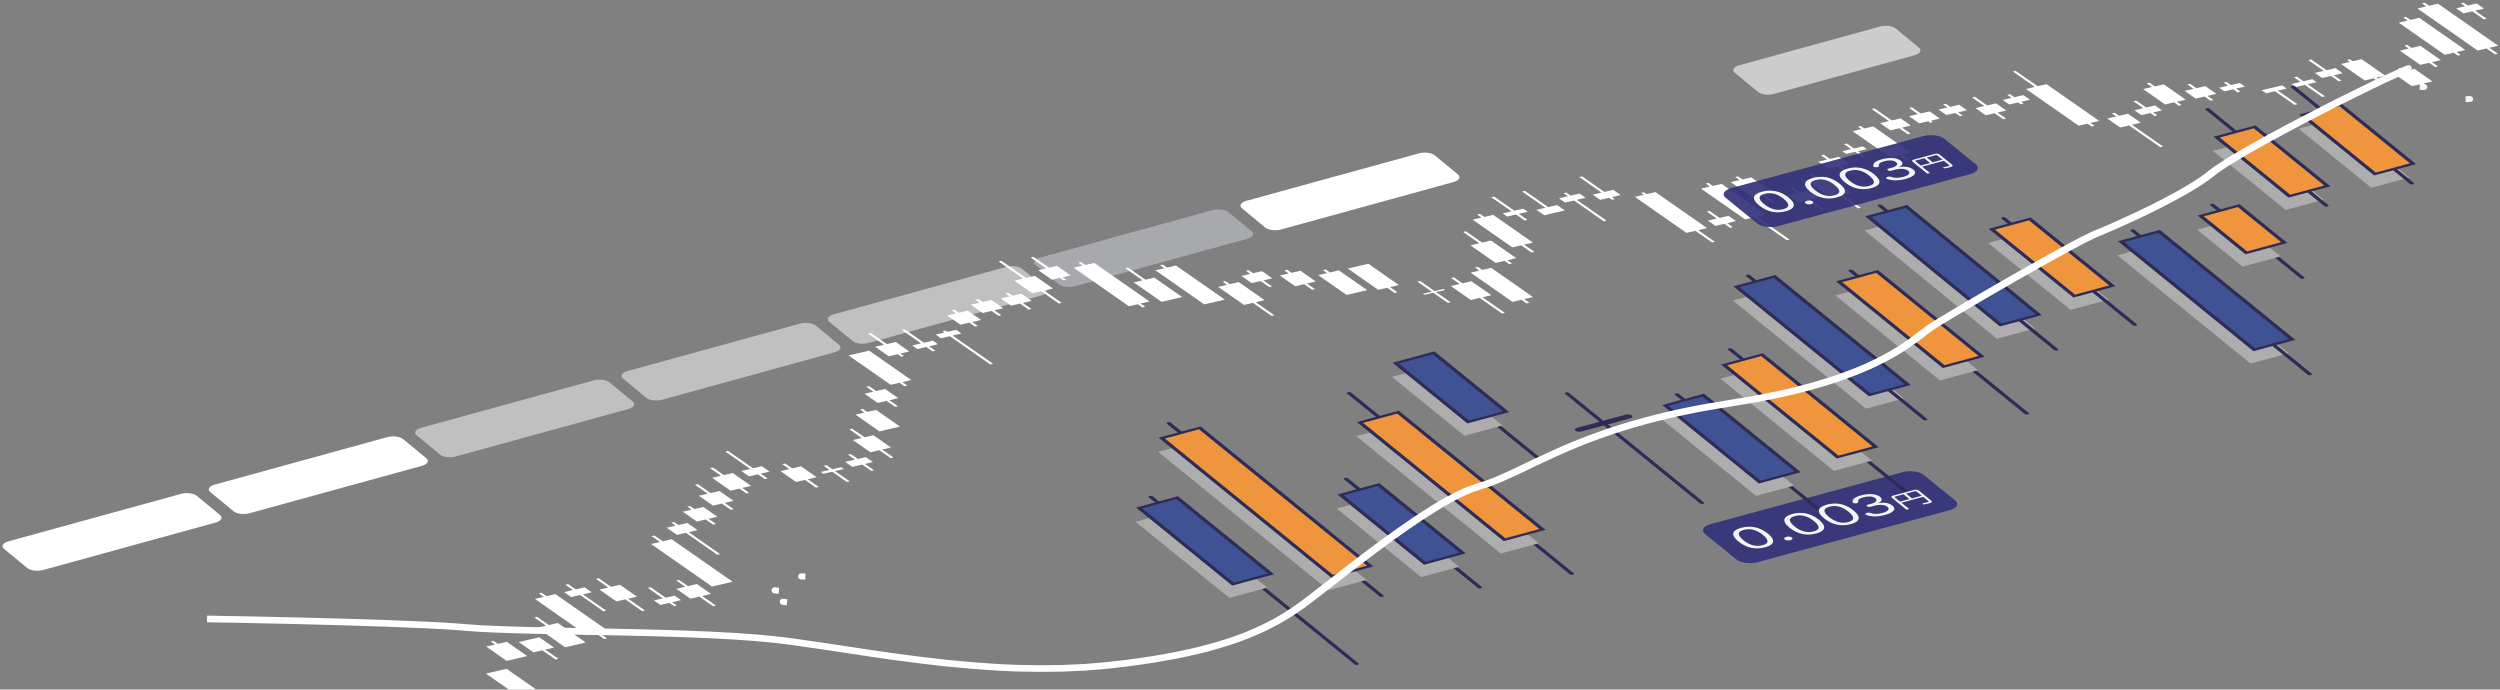 <?xml version="1.0" encoding="UTF-8" standalone="no"?>
<!DOCTYPE svg PUBLIC "-//W3C//DTD SVG 1.1//EN" "http://www.w3.org/Graphics/SVG/1.1/DTD/svg11.dtd">
<svg width="100%" height="100%" viewBox="0 0 707 195" version="1.1" xmlns="http://www.w3.org/2000/svg" xmlns:xlink="http://www.w3.org/1999/xlink" xml:space="preserve" xmlns:serif="http://www.serif.com/" style="fill-rule:evenodd;clip-rule:evenodd;stroke-linejoin:round;stroke-miterlimit:2;">
    <rect x="0" y="0" width="707" height="195" fill="#808080" stroke="none"/>
    <g transform="matrix(1,0,0,1,-1360,-1564)">
        <g>
            <g transform="matrix(0.7,0,0,0.667,1292.82,1337.85)">
                <g transform="matrix(1,0,0,1,184.848,571.785)">
                    <path d="M0,-14.385C1.286,-13.271 0.516,-11.834 -1.712,-11.19L-71.488,8.952C-73.716,9.595 -76.591,9.21 -77.877,8.096L-87.225,0.001C-88.511,-1.113 -87.741,-2.551 -85.513,-3.194L-15.737,-23.336C-13.509,-23.98 -10.634,-23.594 -9.348,-22.48L0,-14.385Z" style="fill:white;fill-rule:nonzero;"/>
                </g>
                <g transform="matrix(1,0,0,1,268.203,547.724)">
                    <path d="M0,-14.386C1.286,-13.272 0.516,-11.834 -1.712,-11.191L-71.488,8.951C-73.716,9.594 -76.591,9.209 -77.877,8.095L-87.225,0C-88.511,-1.114 -87.741,-2.552 -85.513,-3.195L-15.737,-23.337C-13.509,-23.98 -10.634,-23.595 -9.348,-22.481L0,-14.386Z" style="fill:white;fill-rule:nonzero;"/>
                </g>
                <g transform="matrix(1,0,0,1,97,350)">
                    <g opacity="0.5">
                        <g transform="matrix(1,0,0,1,254.558,173.66)">
                            <path d="M0,-14.385C1.286,-13.271 0.516,-11.834 -1.712,-11.19L-71.488,8.952C-73.716,9.595 -76.591,9.21 -77.877,8.096L-87.225,0.001C-88.511,-1.113 -87.741,-2.551 -85.513,-3.194L-15.737,-23.336C-13.509,-23.98 -10.634,-23.594 -9.348,-22.48L0,-14.385Z" style="fill:white;fill-rule:nonzero;"/>
                        </g>
                    </g>
                </g>
                <g transform="matrix(1,0,0,1,97,350)">
                    <g opacity="0.5">
                        <g transform="matrix(1,0,0,1,337.913,149.599)">
                            <path d="M0,-14.386C1.286,-13.272 0.516,-11.834 -1.712,-11.191L-71.488,8.951C-73.716,9.594 -76.591,9.209 -77.877,8.095L-87.225,0C-88.511,-1.114 -87.741,-2.552 -85.513,-3.195L-15.737,-23.337C-13.509,-23.98 -10.634,-23.595 -9.348,-22.481L0,-14.386Z" style="fill:white;fill-rule:nonzero;"/>
                        </g>
                    </g>
                </g>
                <g transform="matrix(1,0,0,1,97,350)">
                    <g opacity="0.5">
                        <g transform="matrix(1,0,0,1,421.268,125.535)">
                            <path d="M0,-14.385C1.286,-13.271 0.516,-11.834 -1.712,-11.19L-71.488,8.952C-73.716,9.595 -76.591,9.21 -77.877,8.096L-87.225,0.001C-88.511,-1.113 -87.741,-2.551 -85.513,-3.194L-15.737,-23.336C-13.509,-23.98 -10.634,-23.594 -9.348,-22.48L0,-14.385Z" style="fill:white;fill-rule:nonzero;"/>
                        </g>
                    </g>
                </g>
                <g transform="matrix(1,0,0,1,601.623,451.474)">
                    <path d="M0,-14.386C1.286,-13.272 0.516,-11.834 -1.712,-11.191L-71.488,8.951C-73.716,9.594 -76.591,9.209 -77.877,8.095L-87.225,0C-88.511,-1.114 -87.741,-2.552 -85.513,-3.195L-15.737,-23.337C-13.509,-23.98 -10.634,-23.595 -9.348,-22.481L0,-14.386Z" style="fill:rgb(167,169,172);fill-rule:nonzero;"/>
                </g>
                <g transform="matrix(1,0,0,1,684.978,427.41)">
                    <path d="M0,-14.385C1.286,-13.271 0.516,-11.834 -1.712,-11.19L-71.488,8.952C-73.716,9.595 -76.591,9.21 -77.877,8.096L-87.225,0.001C-88.511,-1.113 -87.741,-2.551 -85.513,-3.194L-15.737,-23.336C-13.509,-23.98 -10.634,-23.594 -9.348,-22.48L0,-14.385Z" style="fill:white;fill-rule:nonzero;"/>
                </g>
                <g transform="matrix(1,0,0,1,97,350)">
                    <g opacity="0.6">
                        <g transform="matrix(1,0,0,1,774.217,19.936)">
                            <path d="M0,-10.673L-9.348,-18.768C-10.634,-19.882 -13.509,-20.268 -15.737,-19.624L-72.653,-3.194C-74.88,-2.551 -75.651,-1.114 -74.365,0L-65.017,8.096C-63.731,9.21 -60.855,9.595 -58.628,8.952L-1.712,-7.478C0.516,-8.122 1.286,-9.559 0,-10.673" style="fill:white;fill-rule:nonzero;"/>
                        </g>
                    </g>
                </g>
            </g>
            <g transform="matrix(1.111,0,0,0.895,1197.13,1499.02)">
                <g transform="matrix(1,0,0,1,270.586,294.664)">
                    <path d="M0,-3.808L-0.715,-3.602L1.331,-1.831L-0.932,-1.177L0.357,-0.061L2.62,-0.714L3.445,0L4.159,-0.206L3.334,-0.921L5.596,-1.574L4.307,-2.69L2.045,-2.037L0,-3.808Z" style="fill:white;fill-rule:nonzero;"/>
                </g>
                <g transform="matrix(1,0,0,1,277.75,284.587)">
                    <path d="M0,7.316L2.262,6.663L3.775,7.973L4.489,7.767L2.977,6.457L5.24,5.804L-2.22,-0.657L-7.459,0.856L0,7.316Z" style="fill:white;fill-rule:nonzero;"/>
                </g>
                <g transform="matrix(1,0,0,1,272.236,281.419)">
                    <path d="M0,-6.322L-0.715,-6.116L0.386,-5.163L-1.877,-4.51L3.331,0L8.57,-1.512L3.363,-6.022L1.1,-5.369L0,-6.322Z" style="fill:white;fill-rule:nonzero;"/>
                </g>
                <g transform="matrix(1,0,0,1,282.391,276.227)">
                    <path d="M0,2.508L2.263,1.855L5.632,4.772L6.346,4.566L2.977,1.649L5.24,0.996L1.475,-2.264L-3.764,-0.752L0,2.508Z" style="fill:white;fill-rule:nonzero;"/>
                </g>
                <g transform="matrix(1,0,0,1,283.322,277.123)">
                    <path d="M0,-9.612L-0.715,-9.406L2.276,-6.816L0.014,-6.163L7.129,0L12.369,-1.513L5.253,-7.675L2.991,-7.022L0,-9.612Z" style="fill:white;fill-rule:nonzero;"/>
                </g>
                <g transform="matrix(1,0,0,1,284.474,274.53)">
                    <path d="M0,-14.615L-0.715,-14.409L0.523,-13.337L-1.74,-12.684L11.46,-1.252L13.723,-1.906L15.923,0L16.637,-0.207L14.438,-2.112L16.7,-2.765L3.5,-14.196L1.237,-13.543L0,-14.615Z" style="fill:white;fill-rule:nonzero;"/>
                </g>
                <g transform="matrix(1,0,0,1,291.247,265.758)">
                    <path d="M0,-8.572L-0.714,-8.366L1.193,-6.714L-1.069,-6.06L0.735,-4.498L2.998,-5.151L8.945,0L9.66,-0.207L3.713,-5.357L5.975,-6.01L4.17,-7.573L1.908,-6.92L0,-8.572Z" style="fill:white;fill-rule:nonzero;"/>
                </g>
                <g transform="matrix(1,0,0,1,298.998,265.692)">
                    <path d="M0,-10.387L-0.714,-10.181L2.431,-7.457L0.169,-6.804L4.5,-3.053L6.762,-3.706L11.042,0L11.756,-0.206L7.477,-3.912L9.739,-4.565L5.408,-8.316L3.145,-7.663L0,-10.387Z" style="fill:white;fill-rule:nonzero;"/>
                </g>
                <g transform="matrix(1,0,0,1,312.216,264.125)">
                    <path d="M0,-5.967L-0.715,-5.761L3.101,-2.456L0.839,-1.803L2.489,-0.374L4.751,-1.027L5.937,0L6.651,-0.207L5.466,-1.234L7.728,-1.887L6.078,-3.316L3.816,-2.663L0,-5.967Z" style="fill:white;fill-rule:nonzero;"/>
                </g>
                <g transform="matrix(1,0,0,1,319.452,264.149)">
                    <path d="M0,-8.318L-0.715,-8.112L1.554,-6.147L-0.708,-5.494L2.901,-2.368L5.164,-3.021L8.652,0L9.367,-0.206L5.878,-3.227L8.14,-3.881L4.531,-7.006L2.269,-6.353L0,-8.318Z" style="fill:white;fill-rule:nonzero;"/>
                </g>
                <g transform="matrix(1,0,0,1,313.178,257.936)">
                    <path d="M0,-16.131L-0.714,-15.925L1.4,-14.094L-0.863,-13.441L14.658,0L19.897,-1.512L4.377,-14.953L2.114,-14.3L0,-16.131Z" style="fill:white;fill-rule:nonzero;"/>
                </g>
                <g transform="matrix(1,0,0,1,318.18,247.9)">
                    <path d="M0,-10.358L-0.714,-10.152L0.386,-9.199L-1.877,-8.546L0.736,-6.283L2.998,-6.936L11.008,0L11.722,-0.206L3.713,-7.143L5.975,-7.796L3.363,-10.058L1.1,-9.405L0,-10.358Z" style="fill:white;fill-rule:nonzero;"/>
                </g>
                <g transform="matrix(1,0,0,1,322.271,238.383)">
                    <path d="M0,-5.892L-0.714,-5.686L0.386,-4.733L-1.877,-4.08L1.681,-0.999L3.944,-1.652L5.851,0L6.566,-0.206L4.658,-1.858L6.92,-2.511L3.362,-5.592L1.1,-4.939L0,-5.892Z" style="fill:white;fill-rule:nonzero;"/>
                </g>
                <g transform="matrix(1,0,0,1,324.213,233.69)">
                    <path d="M0,-8.11L-0.715,-7.904L2.534,-5.09L0.272,-4.437L3.881,-1.312L6.143,-1.965L8.412,0L9.127,-0.206L6.858,-2.171L9.121,-2.824L5.511,-5.95L3.248,-5.297L0,-8.11Z" style="fill:white;fill-rule:nonzero;"/>
                </g>
                <g transform="matrix(1,0,0,1,328.047,228.505)">
                    <path d="M0,-8.199L-0.715,-7.993L2.07,-5.581L-0.193,-4.928L4.5,-0.865L6.762,-1.518L8.515,0L9.23,-0.206L7.477,-1.724L9.739,-2.377L5.047,-6.441L2.784,-5.788L0,-8.199Z" style="fill:white;fill-rule:nonzero;"/>
                </g>
                <g transform="matrix(1,0,0,1,331.931,224.005)">
                    <path d="M0,-8.929L-0.715,-8.723L5.628,-3.23L3.365,-2.577L5.324,-0.88L7.587,-1.533L9.357,0L10.072,-0.206L8.301,-1.74L10.564,-2.393L8.604,-4.09L6.342,-3.437L0,-8.929Z" style="fill:white;fill-rule:nonzero;"/>
                </g>
                <g transform="matrix(1,0,0,1,346.437,226.664)">
                    <path d="M0,-7.619L-0.714,-7.413L1.09,-5.85L-1.172,-5.197L2.798,-1.758L5.061,-2.411L7.845,0L8.559,-0.206L5.775,-2.618L8.038,-3.271L4.067,-6.709L1.805,-6.056L0,-7.619Z" style="fill:white;fill-rule:nonzero;"/>
                </g>
                <g transform="matrix(1,0,0,1,356.974,224.902)">
                    <path d="M0,-5.326L-0.715,-5.12L0.781,-3.825L-1.482,-3.172L-0.811,-2.591L1.451,-3.244L5.198,0L5.912,-0.206L2.166,-3.451L4.428,-4.104L3.758,-4.684L1.495,-4.031L0,-5.326Z" style="fill:white;fill-rule:nonzero;"/>
                </g>
                <g transform="matrix(1,0,0,1,363.159,221.39)">
                    <path d="M0,-5.326L-0.714,-5.12L1.09,-3.557L-1.41,-2.835L0.394,-1.272L2.895,-1.994L5.198,0L5.912,-0.206L3.609,-2.2L5.634,-2.785L3.829,-4.347L1.805,-3.763L0,-5.326Z" style="fill:white;fill-rule:nonzero;"/>
                </g>
                <g transform="matrix(1,0,0,1,363.505,217.361)">
                    <path d="M0,-9.316L-0.714,-9.11L2.431,-6.386L0.169,-5.733L4.655,-1.848L6.917,-2.501L9.804,0L10.519,-0.207L7.631,-2.707L9.894,-3.36L5.408,-7.245L3.145,-6.592L0,-9.316Z" style="fill:white;fill-rule:nonzero;"/>
                </g>
                <g transform="matrix(1,0,0,1,366.238,208.899)">
                    <path d="M0,-7.081L-0.715,-6.875L0.386,-5.922L-1.877,-5.269L4.207,0L9.447,-1.512L3.363,-6.781L1.1,-6.128L0,-7.081Z" style="fill:white;fill-rule:nonzero;"/>
                </g>
                <g transform="matrix(1,0,0,1,367.82,201.171)">
                    <path d="M0,-6.577L-0.714,-6.371L1.09,-4.808L-1.172,-4.155L2.179,-1.252L4.442,-1.905L6.642,0L7.356,-0.206L5.156,-2.112L7.419,-2.765L4.067,-5.667L1.805,-5.014L0,-6.577Z" style="fill:white;fill-rule:nonzero;"/>
                </g>
                <g transform="matrix(1,0,0,1,373.317,183.831)">
                    <path d="M0,10.367L2.262,9.714L3.517,10.801L4.232,10.594L2.977,9.508L5.24,8.855L-5.486,-0.434L-10.725,1.079L0,10.367Z" style="fill:white;fill-rule:nonzero;"/>
                </g>
                <g transform="matrix(1,0,0,1,368.267,185.324)">
                    <path d="M0,-7.53L-0.715,-7.324L3.359,-3.796L1.096,-3.143L4.551,-0.151L6.814,-0.804L7.742,0L8.456,-0.207L7.528,-1.01L9.791,-1.663L6.336,-4.655L4.073,-4.002L0,-7.53Z" style="fill:white;fill-rule:nonzero;"/>
                </g>
                <g transform="matrix(1,0,0,1,376.827,183.637)">
                    <path d="M0,-7.024L-0.715,-6.818L4.236,-2.531L1.973,-1.878L3.279,-0.746L5.542,-1.4L7.158,0L7.872,-0.206L6.256,-1.606L8.519,-2.259L7.212,-3.39L4.95,-2.737L0,-7.024Z" style="fill:white;fill-rule:nonzero;"/>
                </g>
                <g transform="matrix(1,0,0,1,387.225,187.563)">
                    <path d="M0,-10.538L-0.714,-10.332L-0.199,-9.885L-2.461,-9.232L-1.12,-8.071L1.142,-8.724L11.454,0.207L12.169,0L1.856,-8.93L4.119,-9.584L2.778,-10.745L0.516,-10.091L0,-10.538Z" style="fill:white;fill-rule:nonzero;"/>
                </g>
                <g transform="matrix(1,0,0,1,389.581,175.798)">
                    <path d="M0,-5.327L-0.715,-5.121L0.385,-4.168L-1.877,-3.515L1.492,-0.598L3.754,-1.251L5.198,0L5.912,-0.207L4.469,-1.457L6.731,-2.11L3.362,-5.028L1.1,-4.375L0,-5.327Z" style="fill:white;fill-rule:nonzero;"/>
                </g>
                <g transform="matrix(1,0,0,1,395.58,172.398)">
                    <path d="M0,-5.326L-0.715,-5.12L0.385,-4.167L-1.877,-3.514L1.148,-0.894L3.41,-1.548L5.198,0L5.912,-0.206L4.125,-1.754L6.387,-2.407L3.362,-5.027L1.1,-4.374L0,-5.326Z" style="fill:white;fill-rule:nonzero;"/>
                </g>
                <g transform="matrix(1,0,0,1,403.228,170.428)">
                    <path d="M0,-5.326L-0.714,-5.12L0.385,-4.167L-1.877,-3.514L0.736,-1.252L2.998,-1.905L5.198,0L5.912,-0.206L3.712,-2.111L5.975,-2.764L3.363,-5.027L1.1,-4.374L0,-5.326Z" style="fill:white;fill-rule:nonzero;"/>
                </g>
                <g transform="matrix(1,0,0,1,401.492,168.488)">
                    <path d="M0,-13.483L-0.714,-13.277L5.542,-7.859L3.279,-7.206L7.885,-3.217L10.148,-3.87L14.617,0L15.331,-0.206L10.862,-4.076L13.125,-4.729L8.519,-8.718L6.256,-8.065L0,-13.483Z" style="fill:white;fill-rule:nonzero;"/>
                </g>
                <g transform="matrix(1,0,0,1,409.659,161.178)">
                    <path d="M0,-7.419L-0.714,-7.213L3.239,-3.789L1.215,-3.205L4.687,-0.198L6.711,-0.782L7.614,0L8.328,-0.207L7.425,-0.989L9.45,-1.573L5.978,-4.58L3.953,-3.996L0,-7.419Z" style="fill:white;fill-rule:nonzero;"/>
                </g>
                <g transform="matrix(1,0,0,1,421.774,169.744)">
                    <path d="M0,-14.362L-0.715,-14.156L0.385,-13.203L-1.877,-12.55L12.183,-0.374L14.445,-1.027L15.631,0L16.345,-0.206L15.159,-1.234L17.422,-1.887L3.363,-14.063L1.1,-13.409L0,-14.362Z" style="fill:white;fill-rule:nonzero;"/>
                </g>
                <g transform="matrix(1,0,0,1,433.754,167.98)">
                    <path d="M0,-10.817L-0.715,-10.611L3.685,-6.8L1.423,-6.147L8.521,0L13.761,-1.512L6.662,-7.66L4.4,-7.007L0,-10.817Z" style="fill:white;fill-rule:nonzero;"/>
                </g>
                <g transform="matrix(1,0,0,1,442.571,168.779)">
                    <path d="M0,-12.574L-0.714,-12.368L0.386,-11.415L-1.877,-10.762L10.549,0L15.789,-1.513L3.362,-12.274L1.1,-11.621L0,-12.574Z" style="fill:white;fill-rule:nonzero;"/>
                </g>
                <g transform="matrix(1,0,0,1,458.538,172.408)">
                    <path d="M0,-10.968L-0.714,-10.762L0.386,-9.809L-1.877,-9.156L4.706,-3.455L6.968,-4.108L11.712,0L12.427,-0.206L7.683,-4.314L9.946,-4.968L3.363,-10.669L1.1,-10.015L0,-10.968Z" style="fill:white;fill-rule:nonzero;"/>
                </g>
                <g transform="matrix(1,0,0,1,464.468,163.309)">
                    <path d="M0,-5.327L-0.715,-5.121L0.386,-4.168L-1.877,-3.515L0.736,-1.252L2.998,-1.906L5.198,0L5.913,-0.206L3.713,-2.112L5.975,-2.765L3.363,-5.027L1.1,-4.374L0,-5.327Z" style="fill:white;fill-rule:nonzero;"/>
                </g>
                <g transform="matrix(1,0,0,1,474.249,164.181)">
                    <path d="M0,-6.324L-0.714,-6.118L0.386,-5.165L-1.877,-4.512L2.024,-1.133L4.287,-1.786L6.35,0L7.064,-0.206L5.002,-1.992L7.264,-2.646L3.362,-6.024L1.1,-5.371L0,-6.324Z" style="fill:white;fill-rule:nonzero;"/>
                </g>
                <g transform="matrix(1,0,0,1,484.028,165.797)">
                    <path d="M0,-8.063L-0.714,-7.857L0.385,-6.904L-1.877,-6.251L5.342,0L10.581,-1.512L3.363,-7.764L1.1,-7.11L0,-8.063Z" style="fill:white;fill-rule:nonzero;"/>
                </g>
                <g transform="matrix(1,0,0,1,497.431,156.928)">
                    <path d="M0,7.256L2.262,6.603L4.153,8.24L4.868,8.034L2.977,6.397L5.239,5.744L-2.529,-0.984L-7.769,0.528L0,7.256Z" style="fill:white;fill-rule:nonzero;"/>
                </g>
                <g transform="matrix(1,0,0,1,508.091,168.289)">
                    <path d="M0,-6.904L-0.714,-6.698L2.964,-3.513L0.701,-2.859L1.079,-2.532L3.342,-3.185L7.02,0L7.734,-0.206L4.056,-3.391L6.318,-4.044L5.94,-4.372L3.678,-3.719L0,-6.904Z" style="fill:white;fill-rule:nonzero;"/>
                </g>
                <g transform="matrix(1,0,0,1,516.668,171.678)">
                    <path d="M0,-11.459L-0.715,-11.253L1.485,-9.348L-0.777,-8.695L4.31,-4.289L6.573,-4.942L12.279,0L12.994,-0.206L7.287,-5.148L9.55,-5.801L4.463,-10.207L2.2,-9.554L0,-11.459Z" style="fill:white;fill-rule:nonzero;"/>
                </g>
                <g transform="matrix(1,0,0,1,522.804,168.488)">
                    <path d="M0,-11.549L-0.714,-11.343L0.385,-10.39L-1.877,-9.737L8.779,-0.508L11.042,-1.162L12.382,0L13.097,-0.207L11.756,-1.368L14.019,-2.021L3.362,-11.25L1.1,-10.596L0,-11.549Z" style="fill:white;fill-rule:nonzero;"/>
                </g>
                <g transform="matrix(1,0,0,1,519.727,156.069)">
                    <path d="M0,-10.387L-0.714,-10.181L3.411,-6.608L1.148,-5.955L7.577,-0.388L9.839,-1.041L11.042,0L11.756,-0.206L10.553,-1.248L12.816,-1.901L6.388,-7.468L4.125,-6.815L0,-10.387Z" style="fill:white;fill-rule:nonzero;"/>
                </g>
                <g transform="matrix(1,0,0,1,523.321,152.402)">
                    <path d="M0,-12.203L-0.715,-11.997L0.385,-11.044L-1.878,-10.391L8.229,-1.639L10.492,-2.292L13.138,0L13.853,-0.206L11.206,-2.498L13.468,-3.151L3.362,-11.904L1.1,-11.25L0,-12.203Z" style="fill:white;fill-rule:nonzero;"/>
                </g>
                <g transform="matrix(1,0,0,1,526.912,142.276)">
                    <path d="M0,-7.56L-0.714,-7.354L4.442,-2.888L2.179,-2.235L3.314,-1.253L5.576,-1.906L7.776,0L8.491,-0.207L6.291,-2.112L8.553,-2.765L7.419,-3.748L5.156,-3.095L0,-7.56Z" style="fill:white;fill-rule:nonzero;"/>
                </g>
                <g transform="matrix(1,0,0,1,534.767,140.602)">
                    <path d="M0,-7.677L-0.715,-7.471L5.198,-2.35L2.936,-1.697L4.895,0L10.135,-1.513L8.176,-3.21L5.913,-2.556L0,-7.677Z" style="fill:white;fill-rule:nonzero;"/>
                </g>
                <g transform="matrix(1,0,0,1,545.304,142.533)">
                    <path d="M0,-9.078L-0.714,-8.872L0.386,-7.919L-1.877,-7.266L-0.33,-5.926L1.932,-6.579L9.53,0L10.244,-0.206L2.647,-6.786L4.909,-7.439L3.362,-8.778L1.1,-8.125L0,-9.078Z" style="fill:white;fill-rule:nonzero;"/>
                </g>
                <g transform="matrix(1,0,0,1,549.309,135.741)">
                    <path d="M0,-7.411L-0.715,-7.205L4.957,-2.293L2.695,-1.64L4.586,-0.002L6.848,-0.655L7.604,0L8.319,-0.207L7.562,-0.862L9.825,-1.515L7.934,-3.152L5.672,-2.499L0,-7.411Z" style="fill:white;fill-rule:nonzero;"/>
                </g>
                <g transform="matrix(1,0,0,1,565.035,149.163)">
                    <path d="M0,-15.807L-0.714,-15.601L-0.027,-15.005L-2.289,-14.352L10.842,-2.98L13.104,-3.633L17.367,0.058L18.082,-0.148L13.819,-3.84L16.082,-4.493L2.951,-15.865L0.688,-15.212L0,-15.807Z" style="fill:white;fill-rule:nonzero;"/>
                </g>
                <g transform="matrix(1,0,0,1,581.759,144.572)">
                    <path d="M0,-5.327L-0.714,-5.121L1.829,-2.918L-0.433,-2.264L1.492,-0.597L3.754,-1.25L5.198,0L5.913,-0.206L4.469,-1.457L6.731,-2.11L4.806,-3.777L2.544,-3.124L0,-5.327Z" style="fill:white;fill-rule:nonzero;"/>
                </g>
                <g transform="matrix(1,0,0,1,581.467,148.497)">
                    <path d="M0,-18.098L-0.714,-17.892L0.386,-16.939L-1.877,-16.286L9.329,-6.581L11.592,-7.234L19.945,0L20.66,-0.206L12.306,-7.44L14.569,-8.093L3.363,-17.798L1.1,-17.145L0,-18.098Z" style="fill:white;fill-rule:nonzero;"/>
                </g>
                <g transform="matrix(1,0,0,1,589.012,136.733)">
                    <path d="M0,-8.393L-0.714,-8.187L0.386,-7.234L-1.876,-6.581L3.967,-1.52L6.229,-2.173L8.739,0L9.453,-0.206L6.944,-2.379L9.207,-3.033L3.363,-8.094L1.1,-7.44L0,-8.393Z" style="fill:white;fill-rule:nonzero;"/>
                </g>
                <g transform="matrix(1,0,0,1,602.952,138.99)">
                    <path d="M0,-7.172L-0.714,-6.966L1.142,-5.358L-1.121,-4.705L1.492,-2.442L3.754,-3.096L7.329,0L8.044,-0.206L4.469,-3.302L6.731,-3.955L4.118,-6.217L1.856,-5.564L0,-7.172Z" style="fill:white;fill-rule:nonzero;"/>
                </g>
                <g transform="matrix(1,0,0,1,607.713,138.449)">
                    <path d="M0,-11.102L-0.715,-10.896L1.073,-9.348L-1.189,-8.694L4.861,-3.455L7.123,-4.108L11.867,0L12.581,-0.206L7.838,-4.314L10.1,-4.968L4.05,-10.207L1.788,-9.554L0,-11.102Z" style="fill:white;fill-rule:nonzero;"/>
                </g>
                <g transform="matrix(1,0,0,1,610.858,126.805)">
                    <path d="M0,-5.327L-0.714,-5.121L0.832,-3.781L-1.43,-3.128L1.183,-0.866L3.445,-1.519L5.198,0L5.912,-0.207L4.159,-1.725L6.422,-2.378L3.81,-4.641L1.547,-3.987L0,-5.327Z" style="fill:white;fill-rule:nonzero;"/>
                </g>
                <g transform="matrix(1,0,0,1,616.686,122.334)">
                    <path d="M0,-4.404L-0.715,-4.198L1.107,-2.62L-1.156,-1.967L-0.159,-1.103L2.104,-1.757L4.132,0L4.847,-0.206L2.819,-1.963L5.081,-2.616L4.084,-3.479L1.822,-2.826L0,-4.404Z" style="fill:white;fill-rule:nonzero;"/>
                </g>
                <g transform="matrix(1,0,0,1,620.243,123.341)">
                    <path d="M0,-10.923L-0.714,-10.717L0.179,-9.943L-2.083,-9.29L7.473,-1.014L9.736,-1.667L11.661,0L12.375,-0.206L10.45,-1.873L12.713,-2.526L3.156,-10.802L0.894,-10.149L0,-10.923Z" style="fill:white;fill-rule:nonzero;"/>
                </g>
                <g transform="matrix(1,0,0,1,623.732,115.03)">
                    <path d="M0,-8.184L-0.714,-7.978L3.686,-4.167L1.424,-3.514L4.036,-1.252L6.298,-1.905L8.498,0L9.212,-0.206L7.013,-2.111L9.276,-2.764L6.663,-5.027L4.4,-4.374L0,-8.184Z" style="fill:white;fill-rule:nonzero;"/>
                </g>
                <g transform="matrix(1,0,0,1,633.272,111.57)">
                    <path d="M0,-5.057L-0.714,-4.851L1.52,-2.916L-0.743,-2.262L1.87,0L4.133,-0.653L4.648,-0.207L5.363,-0.413L4.847,-0.859L7.109,-1.512L4.497,-3.775L2.234,-3.122L0,-5.057Z" style="fill:white;fill-rule:nonzero;"/>
                </g>
                <g transform="matrix(1,0,0,1,641.917,109.305)">
                    <path d="M0,-3.898L-0.714,-3.692L0.385,-2.739L-1.877,-2.086L0.117,-0.359L2.379,-1.013L3.548,0L4.262,-0.207L3.094,-1.219L5.356,-1.872L3.363,-3.599L1.1,-2.945L0,-3.898Z" style="fill:white;fill-rule:nonzero;"/>
                </g>
                <g transform="matrix(1,0,0,1,649.291,110.282)">
                    <path d="M0,-7.083L-0.714,-6.877L2.414,-4.168L0.152,-3.515L2.764,-1.252L5.026,-1.905L7.226,0L7.941,-0.206L5.741,-2.111L8.004,-2.765L5.391,-5.027L3.128,-4.374L0,-7.083Z" style="fill:white;fill-rule:nonzero;"/>
                </g>
                <g transform="matrix(1,0,0,1,658.246,105.631)">
                    <path d="M0,-3.271L-0.714,-3.065L0.386,-2.112L-1.877,-1.459L-0.193,0L2.07,-0.653L2.758,-0.058L3.472,-0.264L2.784,-0.86L5.046,-1.513L3.362,-2.971L1.1,-2.318L0,-3.271Z" style="fill:white;fill-rule:nonzero;"/>
                </g>
                <g transform="matrix(1,0,0,1,659.673,112.593)">
                    <path d="M0,-17.591L-0.714,-17.385L4.889,-12.532L2.626,-11.879L16.032,-0.269L18.295,-0.922L19.36,0L20.075,-0.206L19.009,-1.129L21.272,-1.782L7.866,-13.392L5.603,-12.739L0,-17.591Z" style="fill:white;fill-rule:nonzero;"/>
                </g>
                <g transform="matrix(1,0,0,1,684.887,119.109)">
                    <path d="M0,-10.864L-0.715,-10.658L0.385,-9.705L-1.877,-9.052L1.389,-6.224L3.651,-6.877L11.592,0L12.306,-0.207L4.366,-7.083L6.629,-7.737L3.363,-10.565L1.1,-9.911L0,-10.864Z" style="fill:white;fill-rule:nonzero;"/>
                </g>
                <g transform="matrix(1,0,0,1,690.37,109.279)">
                    <path d="M0,-4.88L-0.714,-4.674L1.795,-2.501L-0.468,-1.847L1.32,-0.299L3.582,-0.953L4.682,0L5.397,-0.206L4.297,-1.159L6.559,-1.812L4.771,-3.36L2.509,-2.707L0,-4.88Z" style="fill:white;fill-rule:nonzero;"/>
                </g>
                <g transform="matrix(1,0,0,1,693.722,106)">
                    <path d="M0,-7.292L-0.714,-7.086L0.661,-5.895L-1.602,-5.242L4.001,-0.389L6.264,-1.042L7.467,0L8.182,-0.207L6.978,-1.249L9.241,-1.902L3.638,-6.754L1.375,-6.101L0,-7.292Z" style="fill:white;fill-rule:nonzero;"/>
                </g>
                <g transform="matrix(1,0,0,1,704.086,104.418)">
                    <path d="M0,-5.327L-0.715,-5.121L0.867,-3.751L-1.395,-3.098L1.423,-0.657L3.685,-1.31L5.198,0L5.912,-0.207L4.4,-1.517L6.663,-2.17L3.844,-4.611L1.581,-3.958L0,-5.327Z" style="fill:white;fill-rule:nonzero;"/>
                </g>
                <g transform="matrix(1,0,0,1,713.351,101.792)">
                    <path d="M0,-3.273L-0.714,-3.067L0.386,-2.114L-1.877,-1.461L-0.571,-0.33L1.692,-0.983L2.827,0L3.541,-0.207L2.406,-1.189L4.668,-1.842L3.362,-2.973L1.1,-2.32L0,-3.273Z" style="fill:white;fill-rule:nonzero;"/>
                </g>
                <g transform="matrix(1,0,0,1,723.419,103.251)">
                    <path d="M0,-1.168L2.263,-1.821L7.247,2.495L7.961,2.289L2.977,-2.027L5.24,-2.681L4.105,-3.663L-1.134,-2.15L0,-1.168Z" style="fill:white;fill-rule:nonzero;"/>
                </g>
                <g transform="matrix(1,0,0,1,731.225,103.241)">
                    <path d="M0,-6.428L-0.714,-6.222L0.97,-4.763L-1.292,-4.11L-0.192,-3.157L2.07,-3.81L6.47,0L7.185,-0.206L2.784,-4.017L5.047,-4.67L3.947,-5.622L1.684,-4.969L0,-6.428Z" style="fill:white;fill-rule:nonzero;"/>
                </g>
                <g transform="matrix(1,0,0,1,734.888,98.264)">
                    <path d="M0,-6.874L-0.714,-6.668L3.204,-3.274L0.941,-2.621L2.797,-1.013L5.06,-1.667L6.985,0L7.7,-0.206L5.775,-1.873L8.037,-2.526L6.181,-4.133L3.919,-3.48L0,-6.874Z" style="fill:white;fill-rule:nonzero;"/>
                </g>
                <g transform="matrix(1,0,0,1,744.736,98.38)">
                    <path d="M0,-7.055L-0.714,-6.849L0.007,-6.224L-2.255,-5.57L3.76,-0.361L6.023,-1.014L7.226,0.028L7.941,-0.178L6.737,-1.22L9,-1.873L2.984,-7.083L0.722,-6.43L0,-7.055Z" style="fill:white;fill-rule:nonzero;"/>
                </g>
                <g transform="matrix(1,0,0,1,757.781,99.951)">
                    <path d="M0,-5.922L-0.714,-5.716L0.386,-4.763L-1.876,-4.11L2.73,-0.121L4.992,-0.774L5.885,0L6.6,-0.206L5.706,-0.98L7.969,-1.633L3.363,-5.623L1.1,-4.969L0,-5.922Z" style="fill:white;fill-rule:nonzero;"/>
                </g>
                <g transform="matrix(1,0,0,1,759.346,93.784)">
                    <path d="M0,-6.994L-0.714,-6.788L0.386,-5.835L-1.877,-5.182L3.313,-0.687L5.576,-1.34L7.123,0L7.838,-0.207L6.291,-1.546L8.553,-2.199L3.362,-6.694L1.1,-6.041L0,-6.994Z" style="fill:white;fill-rule:nonzero;"/>
                </g>
                <g transform="matrix(1,0,0,1,759.053,90.176)">
                    <path d="M0,-12.233L-0.714,-12.027L0.386,-11.074L-1.877,-10.421L9.845,-0.269L12.108,-0.923L13.173,0L13.888,-0.206L12.822,-1.129L15.085,-1.782L3.363,-11.933L1.1,-11.28L0,-12.233Z" style="fill:white;fill-rule:nonzero;"/>
                </g>
                <g transform="matrix(1,0,0,1,763.814,89.785)">
                    <path d="M0,-16.312L-0.715,-16.106L0.386,-15.153L-1.876,-14.5L13.455,-1.223L15.717,-1.876L17.883,0L18.597,-0.206L16.431,-2.082L18.694,-2.735L3.363,-16.013L1.1,-15.359L0,-16.312Z" style="fill:white;fill-rule:nonzero;"/>
                </g>
                <g transform="matrix(1,0,0,1,773.664,78.736)">
                    <path d="M0,-5.327L-0.714,-5.121L0.385,-4.168L-1.878,-3.515L-0.021,-1.908L2.242,-2.561L5.198,0L5.912,-0.207L2.956,-2.767L5.218,-3.42L3.362,-5.028L1.1,-4.375L0,-5.327Z" style="fill:white;fill-rule:nonzero;"/>
                </g>
            </g>
            <g transform="matrix(0.636,0,0,0.596,1537.53,1564.64)">
                <g opacity="0.92">
                    <g transform="matrix(1,0,0,1,590.215,252.262)">
                        <path d="M0,-15.89C1.872,-14.269 0.751,-12.178 -2.491,-11.242L-87.903,13.415C-91.145,14.35 -95.328,13.79 -97.199,12.169L-111.251,0C-113.122,-1.621 -112.001,-3.712 -108.76,-4.648L-23.348,-29.304C-20.106,-30.24 -15.923,-29.68 -14.051,-28.059L0,-15.89Z" style="fill:rgb(50,50,122);fill-rule:nonzero;"/>
                    </g>
                    <g transform="matrix(1,0,0,-1,0,-274.075)">
                        <path d="M819.031,-318.555L817.077,-318.704C817.112,-319.164 817.13,-319.394 817.13,-319.394L817.161,-319.811L817.203,-320.37L817.237,-320.805C817.237,-320.805 817.254,-321.044 817.292,-321.524L819.247,-321.375C820.025,-321.316 820.608,-320.636 820.548,-319.858C820.491,-319.115 819.872,-318.551 819.139,-318.551C819.104,-318.551 819.068,-318.553 819.031,-318.555Z" style="fill:white;fill-rule:nonzero;"/>
                    </g>
                    <g transform="matrix(1,0,0,-1,0,-285.591)">
                        <path d="M796.771,-326.289L796.766,-326.489C796.766,-326.489 796.763,-326.565 796.759,-326.716L796.745,-327.181L798.693,-327.234L798.773,-327.236C799.531,-327.229 800.154,-326.624 800.175,-325.86C800.195,-325.079 799.58,-324.429 798.799,-324.408L796.828,-324.355L796.771,-326.289Z" style="fill:white;fill-rule:nonzero;"/>
                    </g>
                    <g transform="matrix(1,0,0,-1,0,-302.736)">
                        <path d="M791.181,-332.74L789.445,-333.694L789.758,-334.264C789.781,-334.305 789.792,-334.326 789.792,-334.326L789.85,-334.431L790.229,-335.12L790.474,-335.565C790.474,-335.565 790.585,-335.767 790.808,-336.172L792.508,-335.237L792.584,-335.195C793.237,-334.808 793.47,-333.968 793.102,-333.298C792.844,-332.829 792.361,-332.564 791.861,-332.564C791.631,-332.564 791.397,-332.621 791.181,-332.74Z" style="fill:white;fill-rule:nonzero;"/>
                    </g>
                    <g transform="matrix(1,0,0,1,324.571,234.259)">
                        <path d="M0,80.108C-0.479,80.246 -1.09,80.164 -1.366,79.925L-92.866,0.684C-93.142,0.444 -92.979,0.139 -92.5,0.001C-92.021,-0.138 -91.41,-0.056 -91.134,0.184L0.366,79.425C0.642,79.664 0.479,79.97 0,80.108" style="fill:rgb(39,36,84);fill-rule:nonzero;"/>
                    </g>
                    <g transform="matrix(1,0,0,1,335.67,199.289)">
                        <path d="M0,82.814C-0.479,82.952 -1.09,82.87 -1.366,82.631L-95.991,0.683C-96.267,0.444 -96.104,0.139 -95.625,0C-95.146,-0.138 -94.535,-0.056 -94.259,0.183L0.366,82.131C0.642,82.37 0.479,82.676 0,82.814" style="fill:rgb(39,36,84);fill-rule:nonzero;"/>
                    </g>
                    <g transform="matrix(1,0,0,1,379.351,225.663)">
                        <path d="M0,52.395C-0.479,52.533 -1.09,52.451 -1.366,52.212L-60.866,0.684C-61.142,0.444 -60.979,0.139 -60.5,0.001C-60.021,-0.138 -59.41,-0.056 -59.134,0.184L0.366,51.712C0.642,51.951 0.479,52.257 0,52.395" style="fill:rgb(39,36,84);fill-rule:nonzero;"/>
                    </g>
                    <g transform="matrix(1,0,0,1,420.283,185.027)">
                        <path d="M0,86.603C-0.479,86.741 -1.09,86.659 -1.366,86.42L-100.366,0.684C-100.642,0.444 -100.479,0.139 -100,0.001C-99.521,-0.138 -98.91,-0.056 -98.634,0.184L0.366,85.92C0.642,86.159 0.479,86.465 0,86.603" style="fill:rgb(39,36,84);fill-rule:nonzero;"/>
                    </g>
                    <g transform="matrix(1,0,0,1,405.381,169.435)">
                        <path d="M0,47.415C-0.479,47.553 -1.09,47.471 -1.366,47.232L-55.116,0.683C-55.392,0.444 -55.229,0.138 -54.75,-0C-54.271,-0.138 -53.66,-0.056 -53.384,0.183L0.366,46.732C0.642,46.971 0.479,47.277 0,47.415" style="fill:rgb(39,36,84);fill-rule:nonzero;"/>
                    </g>
                    <g transform="matrix(1,0,0,1,478.146,185.163)">
                        <path d="M0,52.828C-0.479,52.966 -1.09,52.884 -1.366,52.645L-61.366,0.683C-61.642,0.444 -61.479,0.139 -61,0.001C-60.521,-0.138 -59.91,-0.056 -59.634,0.183L0.366,52.145C0.642,52.384 0.479,52.69 0,52.828" style="fill:rgb(39,36,84);fill-rule:nonzero;"/>
                    </g>
                    <g transform="matrix(1,0,0,1,529.511,185.607)">
                        <path d="M0,54.993C-0.479,55.131 -1.09,55.049 -1.366,54.81L-63.866,0.683C-64.142,0.444 -63.979,0.139 -63.5,-0C-63.021,-0.138 -62.41,-0.056 -62.134,0.183L0.366,54.31C0.642,54.549 0.479,54.855 0,54.993" style="fill:rgb(39,36,84);fill-rule:nonzero;"/>
                    </g>
                    <g transform="matrix(1,0,0,1,568.175,164.226)">
                        <path d="M0,67.983C-0.479,68.121 -1.09,68.039 -1.366,67.8L-78.866,0.683C-79.142,0.444 -78.979,0.138 -78.5,0C-78.021,-0.138 -77.41,-0.056 -77.134,0.183L0.366,67.3C0.642,67.539 0.479,67.845 0,67.983" style="fill:rgb(39,36,84);fill-rule:nonzero;"/>
                    </g>
                    <g transform="matrix(1,0,0,1,622.555,126.921)">
                        <path d="M0,68.633C-0.479,68.771 -1.09,68.689 -1.366,68.45L-79.616,0.684C-79.892,0.444 -79.729,0.139 -79.25,0.001C-78.771,-0.138 -78.16,-0.056 -77.884,0.184L0.366,67.95C0.642,68.189 0.479,68.495 0,68.633" style="fill:rgb(39,36,84);fill-rule:nonzero;"/>
                    </g>
                    <g transform="matrix(1,0,0,1,745.109,95.681)">
                        <path d="M0,35.507C-0.479,35.645 -1.09,35.563 -1.366,35.324L-41.366,0.683C-41.642,0.444 -41.479,0.138 -41,0C-40.521,-0.138 -39.91,-0.056 -39.634,0.183L0.366,34.824C0.642,35.063 0.479,35.369 0,35.507" style="fill:rgb(39,36,84);fill-rule:nonzero;"/>
                    </g>
                    <g transform="matrix(1,0,0,1,0,-9.785)">
                        <g transform="matrix(-0.961,0.277,0.277,0.961,696.757,123.073)">
                            <path d="M-34.654,17.564L-17.076,17.564L-2.484,-4.902L-20.062,-4.902L-34.654,17.564Z" style="fill:rgb(177,177,177);fill-rule:nonzero;"/>
                        </g>
                        <g transform="matrix(-0.961,0.277,0.277,0.961,702.616,87.583)">
                            <path d="M-45.063,29.515L-27.486,29.515L-4.175,-6.374L-21.752,-6.374L-45.063,29.515Z" style="fill:rgb(177,177,177);fill-rule:nonzero;"/>
                        </g>
                        <g transform="matrix(-0.961,0.277,0.277,0.961,740.69,77.056)">
                            <path d="M-45.063,29.515L-27.486,29.515L-4.175,-6.374L-21.752,-6.374L-45.063,29.515Z" style="fill:rgb(177,177,177);fill-rule:nonzero;"/>
                        </g>
                        <g transform="matrix(-0.961,0.277,0.277,0.961,222.559,264.997)">
                            <path d="M-53.149,38.8L-35.572,38.8L-5.488,-7.518L-23.065,-7.518L-53.149,38.8Z" style="fill:rgb(177,177,177);fill-rule:nonzero;"/>
                        </g>
                        <g transform="matrix(-0.961,0.277,0.277,0.961,229.242,237.16)">
                            <path d="M-82.399,72.381L-64.821,72.381L-10.238,-11.655L-27.815,-11.655L-82.399,72.381Z" style="fill:rgb(177,177,177);fill-rule:nonzero;"/>
                        </g>
                        <g transform="matrix(-0.961,0.277,0.277,0.961,312.516,258.121)">
                            <path d="M-49.492,34.602L-31.916,34.602L-4.895,-7.001L-22.471,-7.001L-49.492,34.602Z" style="fill:rgb(177,177,177);fill-rule:nonzero;"/>
                        </g>
                        <g transform="matrix(-0.961,0.277,0.277,0.961,318.509,227.928)">
                            <path d="M-72.507,61.023L-54.929,61.023L-8.631,-10.256L-26.209,-10.256L-72.507,61.023Z" style="fill:rgb(177,177,177);fill-rule:nonzero;"/>
                        </g>
                        <g transform="matrix(-0.961,0.277,0.277,0.961,337.573,194.797)">
                            <path d="M-44.976,29.416L-27.399,29.416L-4.161,-6.362L-21.738,-6.362L-44.976,29.416Z" style="fill:rgb(177,177,177);fill-rule:nonzero;"/>
                        </g>
                        <g transform="matrix(-0.961,0.277,0.277,0.961,456.474,216.384)">
                            <path d="M-53.364,39.046L-35.787,39.046L-5.523,-7.548L-23.1,-7.548L-53.364,39.046Z" style="fill:rgb(177,177,177);fill-rule:nonzero;"/>
                        </g>
                        <g transform="matrix(-0.961,0.277,0.277,0.961,481.784,198.491)">
                            <path d="M-60.677,47.441L-43.099,47.441L-6.71,-8.582L-24.287,-8.583L-60.677,47.441Z" style="fill:rgb(177,177,177);fill-rule:nonzero;"/>
                        </g>
                        <g transform="matrix(-0.961,0.277,0.277,0.961,486.419,162.754)">
                            <path d="M-68.205,56.084L-50.628,56.084L-7.933,-9.647L-25.51,-9.647L-68.205,56.084Z" style="fill:rgb(177,177,177);fill-rule:nonzero;"/>
                        </g>
                        <g transform="matrix(-0.961,0.277,0.277,0.961,657.408,141.335)">
                            <path d="M-68.205,56.084L-50.628,56.084L-7.933,-9.647L-25.51,-9.647L-68.205,56.084Z" style="fill:rgb(177,177,177);fill-rule:nonzero;"/>
                        </g>
                        <g transform="matrix(-0.961,0.275,0.275,0.961,544.991,129.361)">
                            <path d="M-67.952,56.104L-50.352,56.104L-7.878,-9.541L-25.477,-9.541L-67.952,56.104Z" style="fill:rgb(177,177,177);fill-rule:nonzero;"/>
                        </g>
                        <g transform="matrix(-0.961,0.277,0.277,0.961,602.235,131.942)">
                            <path d="M-48.761,33.762L-31.184,33.762L-4.776,-6.897L-22.352,-6.897L-48.761,33.762Z" style="fill:rgb(177,177,177);fill-rule:nonzero;"/>
                        </g>
                        <g transform="matrix(-0.961,0.277,0.277,0.961,533.315,158.398)">
                            <path d="M-57.236,43.491L-39.659,43.491L-6.152,-8.096L-23.729,-8.096L-57.236,43.491Z" style="fill:rgb(177,177,177);fill-rule:nonzero;"/>
                        </g>
                    </g>
                    <g transform="matrix(1,0,0,1,755.784,50.297)">
                        <path d="M0,46.636C-0.479,46.774 -1.09,46.692 -1.366,46.453L-54.217,0.683C-54.493,0.444 -54.329,0.138 -53.851,-0C-53.372,-0.138 -52.761,-0.056 -52.485,0.183L0.366,45.953C0.642,46.192 0.479,46.498 0,46.636" style="fill:rgb(39,36,84);fill-rule:nonzero;"/>
                    </g>
                    <g transform="matrix(-0.961,0.277,0.277,0.961,704.247,71.275)">
                        <path d="M-45.063,29.515L-27.486,29.515L-4.175,-6.374L-21.752,-6.374L-45.063,29.515Z" style="fill:rgb(248,151,55);fill-rule:nonzero;"/>
                    </g>
                    <g transform="matrix(1,0,0,1,739.207,59.801)">
                        <path d="M0,31.525L15.155,27.15L-16.195,0L-31.351,4.375L0,31.525ZM17.887,27.516L-0.732,32.891L-34.083,4.009L-15.463,-1.366L17.887,27.516Z" style="fill:rgb(39,36,84);fill-rule:nonzero;"/>
                    </g>
                    <g transform="matrix(1,0,0,1,793.859,39.771)">
                        <path d="M0,46.636C-0.479,46.774 -1.09,46.692 -1.366,46.453L-54.217,0.683C-54.493,0.444 -54.329,0.138 -53.851,-0C-53.372,-0.138 -52.761,-0.056 -52.484,0.183L0.366,45.953C0.642,46.192 0.479,46.498 0,46.636" style="fill:rgb(39,36,84);fill-rule:nonzero;"/>
                    </g>
                    <g transform="matrix(-0.961,0.277,0.277,0.961,742.321,60.749)">
                        <path d="M-45.063,29.515L-27.486,29.515L-4.175,-6.374L-21.752,-6.374L-45.063,29.515Z" style="fill:rgb(248,151,55);fill-rule:nonzero;"/>
                    </g>
                    <g transform="matrix(1,0,0,1,777.281,49.275)">
                        <path d="M0,31.525L15.156,27.15L-16.195,0L-31.351,4.375L0,31.525ZM17.888,27.516L-0.732,32.891L-34.083,4.009L-15.463,-1.366L17.888,27.516Z" style="fill:rgb(39,36,84);fill-rule:nonzero;"/>
                    </g>
                    <g transform="matrix(-0.961,0.277,0.277,0.961,224.19,248.69)">
                        <path d="M-53.149,38.8L-35.572,38.8L-5.488,-7.518L-23.065,-7.518L-53.149,38.8Z" style="fill:rgb(56,78,150);fill-rule:nonzero;"/>
                    </g>
                    <g transform="matrix(1,0,0,1,269.494,235.752)">
                        <path d="M0,39.666L15.155,35.291L-25.595,0L-40.75,4.375L0,39.666ZM17.887,35.657L-0.732,41.032L-43.482,4.009L-24.863,-1.366L17.887,35.657Z" style="fill:rgb(39,36,84);fill-rule:nonzero;"/>
                    </g>
                    <g transform="matrix(-0.961,0.277,0.277,0.961,230.872,220.852)">
                        <path d="M-82.399,72.381L-64.821,72.381L-10.238,-11.655L-27.815,-11.655L-82.399,72.381Z" style="fill:rgb(248,151,55);fill-rule:nonzero;"/>
                    </g>
                    <g transform="matrix(1,0,0,1,313.592,202.623)">
                        <path d="M0,69.11L15.155,64.735L-59.595,0L-74.75,4.375L0,69.11ZM17.887,65.101L-0.732,70.476L-77.482,4.009L-58.863,-1.366L17.887,65.101Z" style="fill:rgb(39,36,84);fill-rule:nonzero;"/>
                    </g>
                    <g transform="matrix(-0.961,0.277,0.277,0.961,314.147,241.813)">
                        <path d="M-49.492,34.602L-31.916,34.602L-4.895,-7.001L-22.471,-7.001L-49.492,34.602Z" style="fill:rgb(56,78,150);fill-rule:nonzero;"/>
                    </g>
                    <g transform="matrix(1,0,0,1,354.773,229.538)">
                        <path d="M0,35.985L15.156,31.61L-21.344,-0L-36.5,4.375L0,35.985ZM17.888,31.976L-0.732,37.351L-39.232,4.009L-20.612,-1.366L17.888,31.976Z" style="fill:rgb(39,36,84);fill-rule:nonzero;"/>
                    </g>
                    <g transform="matrix(-0.961,0.277,0.277,0.961,320.14,211.62)">
                        <path d="M-72.507,61.023L-54.929,61.023L-8.631,-10.256L-26.209,-10.256L-72.507,61.023Z" style="fill:rgb(248,151,55);fill-rule:nonzero;"/>
                    </g>
                    <g transform="matrix(1,0,0,1,390.205,195.181)">
                        <path d="M0,59.151L15.155,54.776L-48.095,0L-63.25,4.375L0,59.151ZM17.887,55.142L-0.732,60.517L-65.982,4.009L-47.363,-1.366L17.887,55.142Z" style="fill:rgb(39,36,84);fill-rule:nonzero;"/>
                    </g>
                    <g transform="matrix(-0.961,0.277,0.277,0.961,339.204,178.49)">
                        <path d="M-44.976,29.416L-27.399,29.416L-4.161,-6.362L-21.738,-6.362L-44.976,29.416Z" style="fill:rgb(56,78,150);fill-rule:nonzero;"/>
                    </g>
                    <g transform="matrix(1,0,0,1,374.053,167.031)">
                        <path d="M0,31.438L15.155,27.063L-16.095,-0L-31.25,4.375L0,31.438ZM17.887,27.429L-0.732,32.804L-33.982,4.009L-15.363,-1.366L17.887,27.429Z" style="fill:rgb(39,36,84);fill-rule:nonzero;"/>
                    </g>
                    <g transform="matrix(-0.961,0.277,0.277,0.961,458.105,200.076)">
                        <path d="M-53.364,39.046L-35.787,39.046L-5.523,-7.548L-23.1,-7.548L-53.364,39.046Z" style="fill:rgb(56,78,150);fill-rule:nonzero;"/>
                    </g>
                    <g transform="matrix(1,0,0,1,503.683,187.1)">
                        <path d="M0,39.882L15.155,35.507L-25.845,0L-41,4.375L0,39.882ZM17.888,35.873L-0.732,41.248L-43.732,4.009L-25.112,-1.366L17.888,35.873Z" style="fill:rgb(39,36,84);fill-rule:nonzero;"/>
                    </g>
                    <g transform="matrix(-0.961,0.277,0.277,0.961,483.415,182.183)">
                        <path d="M-60.677,47.441L-43.099,47.441L-6.71,-8.582L-24.287,-8.583L-60.677,47.441Z" style="fill:rgb(248,151,55);fill-rule:nonzero;"/>
                    </g>
                    <g transform="matrix(1,0,0,1,538.347,167.885)">
                        <path d="M0,47.243L15.155,42.868L-34.345,0L-49.5,4.375L0,47.243ZM17.888,43.234L-0.732,48.609L-52.232,4.009L-33.612,-1.366L17.888,43.234Z" style="fill:rgb(39,36,84);fill-rule:nonzero;"/>
                    </g>
                    <g transform="matrix(1,0,0,1,577.44,129.292)">
                        <path d="M0,69.066C-0.479,69.204 -1.09,69.122 -1.366,68.883L-80.116,0.684C-80.392,0.444 -80.229,0.139 -79.75,0.001C-79.271,-0.138 -78.66,-0.056 -78.384,0.184L0.366,68.383C0.642,68.622 0.479,68.928 0,69.066" style="fill:rgb(39,36,84);fill-rule:nonzero;"/>
                    </g>
                    <g transform="matrix(-0.961,0.277,0.277,0.961,488.05,146.446)">
                        <path d="M-68.205,56.084L-50.628,56.084L-7.933,-9.647L-25.51,-9.647L-68.205,56.084Z" style="fill:rgb(56,78,150);fill-rule:nonzero;"/>
                    </g>
                    <g transform="matrix(1,0,0,1,552.612,130.785)">
                        <path d="M0,54.821L15.156,50.446L-43.095,0L-58.25,4.375L0,54.821ZM17.888,50.812L-0.732,56.187L-60.982,4.009L-42.363,-1.366L17.888,50.812Z" style="fill:rgb(39,36,84);fill-rule:nonzero;"/>
                    </g>
                    <g transform="matrix(1,0,0,1,748.43,107.873)">
                        <path d="M0,69.066C-0.479,69.204 -1.09,69.122 -1.366,68.883L-80.116,0.684C-80.392,0.444 -80.229,0.139 -79.75,0C-79.271,-0.138 -78.66,-0.056 -78.384,0.184L0.366,68.383C0.642,68.622 0.479,68.928 0,69.066" style="fill:rgb(39,36,84);fill-rule:nonzero;"/>
                    </g>
                    <g transform="matrix(-0.961,0.277,0.277,0.961,659.039,125.027)">
                        <path d="M-68.205,56.084L-50.628,56.084L-7.933,-9.647L-25.51,-9.647L-68.205,56.084Z" style="fill:rgb(56,78,150);fill-rule:nonzero;"/>
                    </g>
                    <g transform="matrix(1,0,0,1,723.602,109.367)">
                        <path d="M0,54.821L15.156,50.446L-43.094,0L-58.25,4.375L0,54.821ZM17.888,50.812L-0.732,56.187L-60.982,4.009L-42.362,-1.366L17.888,50.812Z" style="fill:rgb(39,36,84);fill-rule:nonzero;"/>
                    </g>
                    <g transform="matrix(1,0,0,1,635.592,96.034)">
                        <path d="M0,69.198C-0.48,69.335 -1.09,69.252 -1.365,69.013L-79.664,0.683C-79.939,0.443 -79.773,0.138 -79.294,0.001C-78.814,-0.137 -78.204,-0.054 -77.929,0.186L0.371,68.516C0.645,68.755 0.48,69.061 0,69.198" style="fill:rgb(39,36,84);fill-rule:nonzero;"/>
                    </g>
                    <g transform="matrix(-0.961,0.275,0.275,0.961,546.622,113.053)">
                        <path d="M-67.952,56.104L-50.352,56.104L-7.878,-9.541L-25.477,-9.541L-67.952,56.104Z" style="fill:rgb(56,78,150);fill-rule:nonzero;"/>
                    </g>
                    <g transform="matrix(1,0,0,1,610.848,97.548)">
                        <path d="M0,54.892L15.184,50.542L-42.733,0L-57.917,4.35L0,54.892ZM17.914,50.913L-0.741,56.257L-60.646,3.979L-41.991,-1.365L17.914,50.913Z" style="fill:rgb(39,36,84);fill-rule:nonzero;"/>
                    </g>
                    <g transform="matrix(1,0,0,1,670.634,101.999)">
                        <path d="M0,51.442C-0.479,51.58 -1.09,51.498 -1.366,51.259L-59.765,0.684C-60.042,0.444 -59.878,0.139 -59.399,0.001C-58.921,-0.138 -58.31,-0.056 -58.033,0.184L0.366,50.759C0.642,50.998 0.479,51.304 0,51.442" style="fill:rgb(39,36,84);fill-rule:nonzero;"/>
                    </g>
                    <g transform="matrix(-0.961,0.277,0.277,0.961,603.865,115.635)">
                        <path d="M-48.761,33.762L-31.184,33.762L-4.776,-6.897L-22.352,-6.897L-48.761,33.762Z" style="fill:rgb(248,151,55);fill-rule:nonzero;"/>
                    </g>
                    <g transform="matrix(1,0,0,1,643.556,103.493)">
                        <path d="M0,35.248L15.155,30.873L-20.494,-0L-35.649,4.375L0,35.248ZM17.888,31.239L-0.732,36.614L-38.381,4.009L-19.762,-1.366L17.888,31.239Z" style="fill:rgb(39,36,84);fill-rule:nonzero;"/>
                    </g>
                    <g transform="matrix(-0.961,0.277,0.277,0.961,534.946,142.09)">
                        <path d="M-57.236,43.491L-39.659,43.491L-6.152,-8.096L-23.729,-8.096L-57.236,43.491Z" style="fill:rgb(248,151,55);fill-rule:nonzero;"/>
                    </g>
                    <g transform="matrix(1,0,0,1,585.478,128.415)">
                        <path d="M0,43.779L15.156,39.404L-30.344,0L-45.5,4.375L0,43.779ZM17.888,39.77L-0.732,45.145L-48.232,4.009L-29.612,-1.366L17.888,39.77Z" style="fill:rgb(39,36,84);fill-rule:nonzero;"/>
                    </g>
                    <g transform="matrix(1,0,0,1,445.692,201.921)">
                        <path d="M0,-4.502L-21.593,1.731C-22.55,2.008 -23.773,1.844 -24.325,1.365C-24.878,0.887 -24.55,0.275 -23.593,-0.001L-2,-6.234C-1.044,-6.51 0.179,-6.347 0.732,-5.868C1.285,-5.389 0.956,-4.778 0,-4.502" style="fill:rgb(39,36,84);fill-rule:nonzero;"/>
                    </g>
                    <g transform="matrix(1,0,0,1,496.055,252.797)">
                        <path d="M0,2.424C2.786,4.837 5.668,5.668 8.572,4.829C11.478,3.99 11.456,2.334 8.67,-0.079C5.936,-2.446 3.101,-3.29 0.196,-2.451C-2.686,-1.619 -2.773,0.022 0,2.424M10.879,-0.701C14.379,2.33 13.917,4.598 9.708,5.813C5.385,7.061 1.33,6.112 -2.209,3.047C-5.656,0.061 -5.194,-2.207 -0.94,-3.435C3.223,-4.637 7.314,-3.789 10.879,-0.701" style="fill:white;fill-rule:nonzero;"/>
                    </g>
                    <g transform="matrix(-0.277,-0.961,-0.961,0.277,515.171,253.076)">
                        <path d="M-1.551,-2.101C-2.166,-2.501 -2.575,-2.052 -2.576,-1.123C-2.576,-0.195 -2.167,0.786 -1.551,1.185C-0.965,1.567 -0.555,1.119 -0.555,0.19C-0.555,-0.739 -0.964,-1.719 -1.551,-2.101" style="fill:white;fill-rule:nonzero;"/>
                    </g>
                    <g transform="matrix(1,0,0,1,518.765,246.242)">
                        <path d="M0,2.424C2.786,4.837 5.667,5.668 8.572,4.829C11.477,3.99 11.456,2.334 8.67,-0.079C5.936,-2.446 3.101,-3.29 0.196,-2.452C-2.686,-1.62 -2.774,0.022 0,2.424M10.879,-0.702C14.379,2.33 13.917,4.598 9.708,5.813C5.385,7.061 1.33,6.112 -2.209,3.047C-5.656,0.061 -5.194,-2.207 -0.94,-3.435C3.223,-4.637 7.314,-3.789 10.879,-0.702" style="fill:white;fill-rule:nonzero;"/>
                    </g>
                    <g transform="matrix(1,0,0,1,534.135,241.805)">
                        <path d="M0,2.424C2.786,4.837 5.667,5.668 8.572,4.829C11.477,3.99 11.456,2.334 8.67,-0.079C5.936,-2.446 3.101,-3.29 0.196,-2.452C-2.686,-1.62 -2.774,0.022 0,2.424M10.879,-0.702C14.379,2.33 13.917,4.598 9.708,5.813C5.385,7.061 1.33,6.112 -2.209,3.047C-5.656,0.061 -5.194,-2.207 -0.94,-3.435C3.223,-4.637 7.314,-3.789 10.879,-0.702" style="fill:white;fill-rule:nonzero;"/>
                    </g>
                    <g transform="matrix(1,0,0,1,552.533,237.833)">
                        <path d="M0,1.572C-0.557,1.749 -1.146,1.583 -1.462,1.309C-1.767,1.045 -1.759,0.709 -1.175,0.555L0.087,0.22C0.132,0.207 0.2,0.188 0.269,0.168C2.579,-0.499 3.321,-1.521 2.172,-2.516C1.116,-3.431 -0.878,-3.573 -3.074,-2.939C-5.109,-2.351 -5.673,-1.624 -5.376,-0.734C-5.322,-0.475 -5.549,-0.302 -5.916,-0.196C-6.099,-0.143 -6.308,-0.114 -6.495,-0.09C-7.009,-0.034 -7.477,-0.096 -7.715,-0.302C-7.795,-0.371 -7.85,-0.446 -7.862,-0.535C-8.166,-1.591 -7.597,-2.868 -4.052,-3.891C-0.689,-4.862 2.619,-4.612 4.229,-3.217C5.538,-2.084 5.262,-1.029 3.314,-0.101C6.179,-0.684 8.372,-0.264 9.89,1.051C11.633,2.56 10.455,4.288 6.475,5.437C3.021,6.434 0.255,6.256 -1.77,5.454C-1.918,5.405 -2.02,5.343 -2.1,5.274C-2.35,5.056 -2.229,4.793 -1.804,4.579C-1.67,4.51 -1.524,4.452 -1.386,4.413C-0.975,4.294 -0.536,4.304 -0.065,4.474C1.388,5.045 3.069,5.154 5.425,4.474C7.827,3.781 8.803,2.645 7.588,1.593C6.334,0.507 4.104,0.372 1.382,1.158C1.336,1.171 1.291,1.184 1.245,1.198L0,1.572Z" style="fill:white;fill-rule:nonzero;"/>
                    </g>
                    <g transform="matrix(1,0,0,1,575.386,237.795)">
                        <path d="M0,-3.647L-2.346,-5.678C-2.547,-5.853 -2.79,-5.861 -3.153,-5.757L-6.984,-4.651L-4.368,-2.386L0,-3.647ZM-8.12,-4.323L-11.76,-3.272C-12.094,-3.176 -12.202,-3.066 -12,-2.891L-9.655,-0.86L-5.504,-2.058L-8.12,-4.323ZM-5.787,2.489C-5.636,2.62 -5.782,2.779 -6.117,2.875C-6.452,2.972 -6.801,2.956 -6.952,2.825L-13.241,-2.621C-13.779,-3.087 -13.533,-3.479 -12.572,-3.757L-3.601,-6.346C-2.655,-6.619 -1.816,-6.531 -1.286,-6.072L4.254,-1.274C4.852,-0.757 4.487,-0.4 3.22,-0.034C2.536,0.164 1.813,0.344 1.185,0.456C0.884,0.515 0.6,0.471 0.44,0.332C0.407,0.303 0.381,0.281 0.361,0.247C0.253,0.085 0.351,-0.031 0.583,-0.098C0.627,-0.111 0.671,-0.124 0.724,-0.128C1.27,-0.227 1.914,-0.375 2.38,-0.51C3.21,-0.75 3.261,-0.823 2.942,-1.099L0.613,-3.116L-9.042,-0.329L-5.787,2.489Z" style="fill:white;fill-rule:nonzero;"/>
                    </g>
                    <g transform="matrix(1,0,0,1,599.437,92.801)">
                        <path d="M0,-15.89C1.872,-14.269 0.75,-12.178 -2.491,-11.242L-87.903,13.415C-91.145,14.35 -95.328,13.79 -97.199,12.169L-111.251,0C-113.122,-1.62 -112.001,-3.712 -108.76,-4.648L-23.348,-29.304C-20.106,-30.24 -15.923,-29.68 -14.051,-28.059L0,-15.89Z" style="fill:rgb(50,50,122);fill-rule:nonzero;"/>
                    </g>
                    <g transform="matrix(1,0,0,1,505.277,93.337)">
                        <path d="M0,2.424C2.786,4.837 5.668,5.668 8.572,4.829C11.478,3.99 11.456,2.334 8.67,-0.079C5.936,-2.446 3.101,-3.29 0.196,-2.452C-2.686,-1.62 -2.773,0.022 0,2.424M10.879,-0.702C14.379,2.33 13.917,4.598 9.708,5.813C5.385,7.061 1.33,6.112 -2.209,3.047C-5.656,0.061 -5.194,-2.207 -0.94,-3.435C3.223,-4.637 7.314,-3.789 10.879,-0.702" style="fill:white;fill-rule:nonzero;"/>
                    </g>
                    <g transform="matrix(-0.277,-0.961,-0.961,0.277,524.393,93.615)">
                        <path d="M-1.551,-2.101C-2.166,-2.501 -2.575,-2.052 -2.576,-1.123C-2.576,-0.195 -2.167,0.786 -1.551,1.185C-0.965,1.567 -0.555,1.119 -0.555,0.19C-0.555,-0.739 -0.964,-1.719 -1.551,-2.101" style="fill:white;fill-rule:nonzero;"/>
                    </g>
                    <g transform="matrix(1,0,0,1,527.987,86.781)">
                        <path d="M0,2.424C2.786,4.837 5.668,5.668 8.572,4.829C11.478,3.99 11.456,2.334 8.67,-0.079C5.936,-2.446 3.101,-3.29 0.196,-2.451C-2.686,-1.619 -2.773,0.022 0,2.424M10.879,-0.701C14.379,2.33 13.917,4.598 9.708,5.813C5.385,7.061 1.33,6.112 -2.209,3.047C-5.656,0.061 -5.194,-2.207 -0.94,-3.435C3.223,-4.637 7.314,-3.789 10.879,-0.701" style="fill:white;fill-rule:nonzero;"/>
                    </g>
                    <g transform="matrix(1,0,0,1,543.356,82.344)">
                        <path d="M0,2.424C2.786,4.837 5.667,5.668 8.572,4.829C11.477,3.99 11.456,2.334 8.67,-0.079C5.936,-2.446 3.101,-3.29 0.196,-2.451C-2.686,-1.619 -2.774,0.022 0,2.424M10.878,-0.701C14.379,2.33 13.917,4.598 9.708,5.813C5.385,7.061 1.33,6.112 -2.209,3.047C-5.656,0.061 -5.195,-2.207 -0.94,-3.435C3.223,-4.637 7.314,-3.789 10.878,-0.701" style="fill:white;fill-rule:nonzero;"/>
                    </g>
                    <g transform="matrix(1,0,0,1,561.755,78.373)">
                        <path d="M0,1.572C-0.557,1.749 -1.146,1.583 -1.462,1.309C-1.767,1.045 -1.759,0.709 -1.175,0.555L0.087,0.22C0.132,0.207 0.2,0.188 0.269,0.168C2.579,-0.499 3.321,-1.521 2.172,-2.516C1.116,-3.431 -0.878,-3.573 -3.074,-2.939C-5.109,-2.351 -5.673,-1.624 -5.376,-0.734C-5.322,-0.475 -5.549,-0.302 -5.916,-0.196C-6.099,-0.144 -6.308,-0.114 -6.494,-0.09C-7.009,-0.034 -7.477,-0.096 -7.715,-0.302C-7.795,-0.371 -7.85,-0.446 -7.862,-0.535C-8.166,-1.591 -7.597,-2.868 -4.052,-3.891C-0.689,-4.862 2.619,-4.612 4.23,-3.217C5.538,-2.084 5.262,-1.029 3.314,-0.101C6.179,-0.684 8.372,-0.264 9.89,1.051C11.633,2.56 10.455,4.288 6.475,5.437C3.022,6.434 0.255,6.256 -1.77,5.454C-1.918,5.405 -2.02,5.343 -2.1,5.274C-2.35,5.056 -2.229,4.793 -1.804,4.579C-1.67,4.51 -1.524,4.452 -1.386,4.413C-0.975,4.294 -0.535,4.304 -0.065,4.474C1.388,5.045 3.069,5.154 5.425,4.474C7.827,3.781 8.803,2.645 7.588,1.593C6.334,0.507 4.104,0.372 1.382,1.158C1.336,1.171 1.291,1.185 1.245,1.198L0,1.572Z" style="fill:white;fill-rule:nonzero;"/>
                    </g>
                    <g transform="matrix(1,0,0,1,584.608,78.334)">
                        <path d="M0,-3.647L-2.346,-5.678C-2.547,-5.853 -2.79,-5.861 -3.153,-5.757L-6.984,-4.651L-4.369,-2.386L0,-3.647ZM-8.12,-4.323L-11.76,-3.272C-12.094,-3.176 -12.202,-3.066 -12,-2.891L-9.655,-0.86L-5.505,-2.058L-8.12,-4.323ZM-5.787,2.489C-5.636,2.62 -5.782,2.779 -6.117,2.875C-6.452,2.972 -6.801,2.956 -6.952,2.825L-13.241,-2.621C-13.779,-3.087 -13.533,-3.479 -12.572,-3.756L-3.601,-6.346C-2.655,-6.619 -1.816,-6.531 -1.286,-6.072L4.254,-1.275C4.852,-0.757 4.487,-0.4 3.22,-0.034C2.536,0.164 1.813,0.344 1.185,0.456C0.884,0.515 0.6,0.471 0.44,0.332C0.407,0.303 0.381,0.281 0.361,0.247C0.253,0.085 0.351,-0.031 0.583,-0.098C0.627,-0.111 0.671,-0.124 0.724,-0.128C1.27,-0.227 1.914,-0.375 2.38,-0.51C3.21,-0.75 3.261,-0.823 2.942,-1.099L0.613,-3.116L-9.042,-0.329L-5.787,2.489Z" style="fill:white;fill-rule:nonzero;"/>
                    </g>
                    <g transform="matrix(-0.961,0.277,0.277,0.961,698.388,106.765)">
                        <path d="M-34.654,17.564L-17.076,17.564L-2.484,-4.902L-20.062,-4.902L-34.654,17.564Z" style="fill:rgb(248,151,55);fill-rule:nonzero;"/>
                    </g>
                    <g transform="matrix(1,0,0,1,720.032,97.174)">
                        <path d="M0,21.046L15.156,16.671L-4.094,0L-19.25,4.375L0,21.046ZM17.888,17.037L-0.732,22.412L-21.982,4.009L-3.362,-1.366L17.888,17.037Z" style="fill:rgb(39,36,84);fill-rule:nonzero;"/>
                    </g>
                </g>
            </g>
            <g transform="matrix(0.613,0,0,-0.613,1556.01,1679.97)">
                <path d="M39.972,-88.253C39.876,-89.011 40.399,-89.705 41.147,-89.826L41.197,-89.832L43.157,-90.079C43.164,-90.02 43.171,-89.965 43.177,-89.913L43.218,-89.581C43.236,-89.436 43.245,-89.364 43.245,-89.364L43.333,-88.647L43.396,-88.141L43.435,-87.827C43.449,-87.714 43.471,-87.529 43.503,-87.273L41.574,-87.03L41.551,-87.027C41.491,-87.02 41.432,-87.016 41.372,-87.016C40.67,-87.016 40.062,-87.539 39.972,-88.253Z" style="fill:white;fill-rule:nonzero;"/>
            </g>
            <g transform="matrix(0.613,0,0,-0.613,1556.01,1673.5)">
                <path d="M36.21,-93.544C36.119,-94.319 36.674,-95.021 37.45,-95.112L39.401,-95.341C39.454,-94.882 39.481,-94.652 39.481,-94.652L39.537,-94.174L39.713,-92.651C39.717,-92.613 39.722,-92.573 39.727,-92.531L37.786,-92.304C37.73,-92.298 37.674,-92.294 37.619,-92.294C36.911,-92.294 36.293,-92.824 36.21,-93.544Z" style="fill:white;fill-rule:nonzero;"/>
            </g>
            <g transform="matrix(0.613,0,0,-0.613,1556.01,1665.53)">
                <path d="M49.838,-98.887C49.071,-98.887 48.441,-99.501 48.424,-100.271C48.409,-101.035 49,-101.67 49.756,-101.713L49.811,-101.714L51.77,-101.756L51.77,-101.73L51.773,-101.624C51.781,-101.251 51.784,-101.064 51.784,-101.064L51.799,-100.371L51.813,-99.714L51.815,-99.621C51.817,-99.544 51.821,-99.313 51.829,-98.929L49.868,-98.887L49.838,-98.887Z" style="fill:white;fill-rule:nonzero;"/>
            </g>
            <g transform="matrix(0.839,2.15358e-17,-2.15358e-17,-0.664,1376.74,1530.94)">
                <path d="M789.445,-78.698C789.445,-78.698 785.132,-81.074 778.871,-84.892C772.601,-88.703 764.342,-93.926 756.185,-99.309C748.025,-104.689 739.981,-110.247 734.079,-114.647C731.121,-116.835 728.717,-118.77 727.06,-120.187C726.221,-120.867 725.605,-121.531 725.165,-121.924C724.732,-122.335 724.502,-122.555 724.502,-122.555L724.472,-122.582C724.472,-122.582 723.974,-123.071 723.101,-123.925C722.202,-124.762 720.878,-125.935 719.199,-127.264C715.862,-129.943 711.118,-133.219 706.254,-136.314C701.397,-139.422 696.404,-142.331 692.63,-144.447C688.855,-146.571 686.297,-147.848 686.297,-147.848L686.261,-147.866C686.261,-147.866 686.016,-148.003 685.558,-148.261C685.109,-148.522 684.404,-148.883 683.617,-149.396C681.993,-150.394 679.735,-151.861 677.073,-153.672C671.742,-157.287 664.754,-162.239 657.815,-167.258C650.878,-172.278 643.99,-177.362 638.852,-181.22C633.712,-185.057 630.323,-187.767 630.323,-187.767L630.292,-187.794C630.292,-187.794 630.053,-188.005 629.606,-188.399C629.142,-188.793 628.529,-189.376 627.763,-190.12C626.231,-191.599 624.118,-193.7 621.408,-196.008C618.702,-198.321 615.33,-200.756 611.534,-203.089C607.764,-205.474 603.442,-207.519 599.103,-209.498C590.323,-213.273 581.103,-216.03 574.097,-217.673C570.623,-218.614 567.655,-219.113 565.607,-219.579C563.551,-220.012 562.376,-220.26 562.376,-220.26L562.336,-220.268C562.336,-220.268 560.926,-220.568 558.458,-221.09C555.987,-221.596 552.46,-222.332 548.279,-223.461C539.897,-225.594 528.862,-229.144 518.34,-233.942C507.789,-238.689 497.932,-244.791 490.621,-249.233C486.951,-251.426 483.861,-253.126 481.646,-254.138C480.551,-254.687 479.65,-254.96 479.056,-255.223C478.454,-255.462 478.134,-255.59 478.134,-255.59L478.098,-255.605C478.098,-255.605 476.915,-256.115 474.844,-257.006C473.884,-257.545 472.718,-258.199 471.379,-258.95C470.092,-259.757 468.679,-260.718 467.127,-261.752C461.056,-266.042 453.575,-272.426 446.363,-279.063C439.15,-285.7 432.187,-292.577 426.962,-297.715C421.754,-302.886 418.228,-306.18 418.228,-306.18L418.199,-306.208C418.199,-306.208 417.37,-306.945 415.921,-308.236C414.452,-309.5 412.324,-311.267 409.622,-313.181C406.909,-315.077 403.609,-317.098 399.91,-318.978C396.221,-320.88 392.092,-322.527 387.913,-324.028C379.51,-326.946 370.77,-328.882 364.177,-330.053C360.884,-330.672 358.116,-331.066 356.179,-331.339C354.242,-331.62 353.136,-331.781 353.136,-331.781L353.096,-331.786C353.096,-331.786 349.378,-332.178 345.659,-332.57L338.189,-333.007C338.189,-333.007 336.713,-333.031 334.133,-333.073C331.553,-333.168 327.863,-333.07 323.436,-332.966C314.58,-332.653 302.794,-331.476 291.089,-329.627C279.375,-327.828 267.732,-325.487 258.961,-323.822C250.198,-322.133 244.293,-321.188 244.293,-321.188L244.253,-321.18C244.253,-321.18 242.581,-320.949 239.656,-320.544C236.729,-320.177 232.546,-319.721 227.524,-319.342C217.482,-318.535 204.092,-318.01 190.712,-317.657C177.331,-317.295 163.959,-317.058 153.956,-316.681C148.953,-316.506 144.801,-316.263 141.904,-316.059C139.026,-315.797 137.381,-315.646 137.381,-315.646L137.342,-315.643C137.342,-315.643 131.967,-315.035 123.954,-314.577C115.936,-314.084 105.253,-313.614 94.568,-313.233C73.202,-312.465 51.829,-312.026 51.829,-312.026C51.829,-312.026 51.176,-312.011 49.868,-311.984C49.858,-312.465 49.854,-312.706 49.854,-312.706L49.839,-313.428L49.825,-314.12C49.825,-314.12 49.82,-314.35 49.811,-314.811C51.116,-314.84 51.77,-314.853 51.77,-314.853C51.77,-314.853 73.126,-315.292 94.468,-316.059C105.138,-316.44 115.803,-316.909 123.781,-317.4C131.771,-317.858 137.017,-318.452 137.017,-318.452L137.057,-318.456C137.057,-318.456 138.742,-318.61 141.691,-318.88C144.632,-319.087 148.827,-319.331 153.85,-319.508C163.896,-319.886 177.273,-320.122 190.634,-320.484C203.996,-320.836 217.345,-321.361 227.305,-322.162C232.287,-322.537 236.418,-322.988 239.296,-323.349C242.167,-323.747 243.807,-323.973 243.807,-323.973L243.846,-323.98C243.846,-323.98 249.683,-324.914 258.433,-326.6C267.184,-328.262 278.861,-330.61 290.657,-332.421C302.44,-334.284 314.352,-335.475 323.325,-335.792C327.812,-335.899 331.552,-335.997 334.174,-335.901C336.794,-335.858 338.291,-335.834 338.291,-335.834C338.291,-335.834 342.09,-335.611 345.888,-335.39C349.675,-334.99 353.461,-334.591 353.461,-334.591L353.502,-334.586C353.502,-334.586 354.621,-334.423 356.58,-334.139C358.539,-333.863 361.339,-333.464 364.678,-332.836C371.361,-331.648 380.241,-329.686 388.846,-326.698C393.13,-325.161 397.373,-323.466 401.187,-321.503C405.008,-319.56 408.434,-317.463 411.25,-315.494C414.056,-313.507 416.259,-311.676 417.772,-310.374C419.261,-309.048 420.112,-308.291 420.112,-308.291L420.142,-308.264C420.142,-308.264 423.755,-304.886 428.945,-299.73C434.171,-294.594 441.112,-287.738 448.279,-281.144C455.44,-274.551 462.852,-268.234 468.757,-264.063C470.254,-263.067 471.621,-262.138 472.852,-261.365C474.109,-260.659 475.206,-260.043 476.109,-259.536C477.963,-258.735 479.023,-258.278 479.023,-258.278L479.061,-258.262C479.061,-258.262 479.407,-258.125 480.055,-257.869C480.688,-257.592 481.681,-257.28 482.829,-256.706C485.178,-255.633 488.368,-253.875 492.076,-251.657C499.445,-247.181 509.134,-241.186 519.512,-236.516C529.859,-231.798 540.72,-228.303 548.989,-226.199C553.111,-225.086 556.595,-224.358 559.038,-223.858C561.475,-223.341 562.868,-223.046 562.868,-223.046L562.907,-223.038C562.907,-223.038 564.097,-222.788 566.177,-222.35C568.252,-221.878 571.249,-221.372 574.775,-220.42C581.872,-218.753 591.241,-215.957 600.228,-212.094C604.677,-210.067 609.111,-207.966 613.008,-205.502C616.928,-203.094 620.429,-200.565 623.236,-198.167C626.045,-195.774 628.218,-193.611 629.728,-192.154C630.479,-191.427 631.069,-190.865 631.471,-190.526C631.872,-190.17 632.085,-189.981 632.085,-189.981L632.116,-189.956C632.116,-189.956 635.408,-187.322 640.549,-183.481C645.673,-179.636 652.55,-174.559 659.473,-169.549C666.397,-164.542 673.369,-159.6 678.659,-156.014C681.301,-154.216 683.527,-152.771 685.093,-151.809C685.876,-151.3 686.483,-150.995 686.899,-150.751C687.315,-150.516 687.537,-150.391 687.537,-150.391L687.571,-150.373C687.571,-150.373 690.203,-149.057 694.012,-146.915C697.826,-144.776 702.859,-141.844 707.773,-138.7C712.695,-135.567 717.51,-132.246 720.959,-129.478C722.692,-128.106 724.084,-126.875 725.042,-125.983C725.98,-125.061 726.518,-124.536 726.518,-124.536L726.547,-124.508C726.547,-124.508 726.758,-124.308 727.156,-123.934C727.571,-123.567 728.092,-122.989 728.912,-122.325C730.498,-120.967 732.845,-119.077 735.77,-116.913C741.602,-112.567 749.615,-107.029 757.742,-101.669C765.87,-96.306 774.105,-91.099 780.341,-87.308C786.573,-83.508 790.808,-81.176 790.808,-81.176L792.508,-80.241C792.291,-79.834 792.182,-79.63 792.182,-79.63L791.858,-79.018L791.519,-78.38C791.519,-78.38 791.407,-78.168 791.181,-77.743C790.024,-78.379 789.445,-78.698 789.445,-78.698Z" style="fill:white;fill-rule:nonzero;"/>
            </g>
        </g>
    </g>
</svg>
